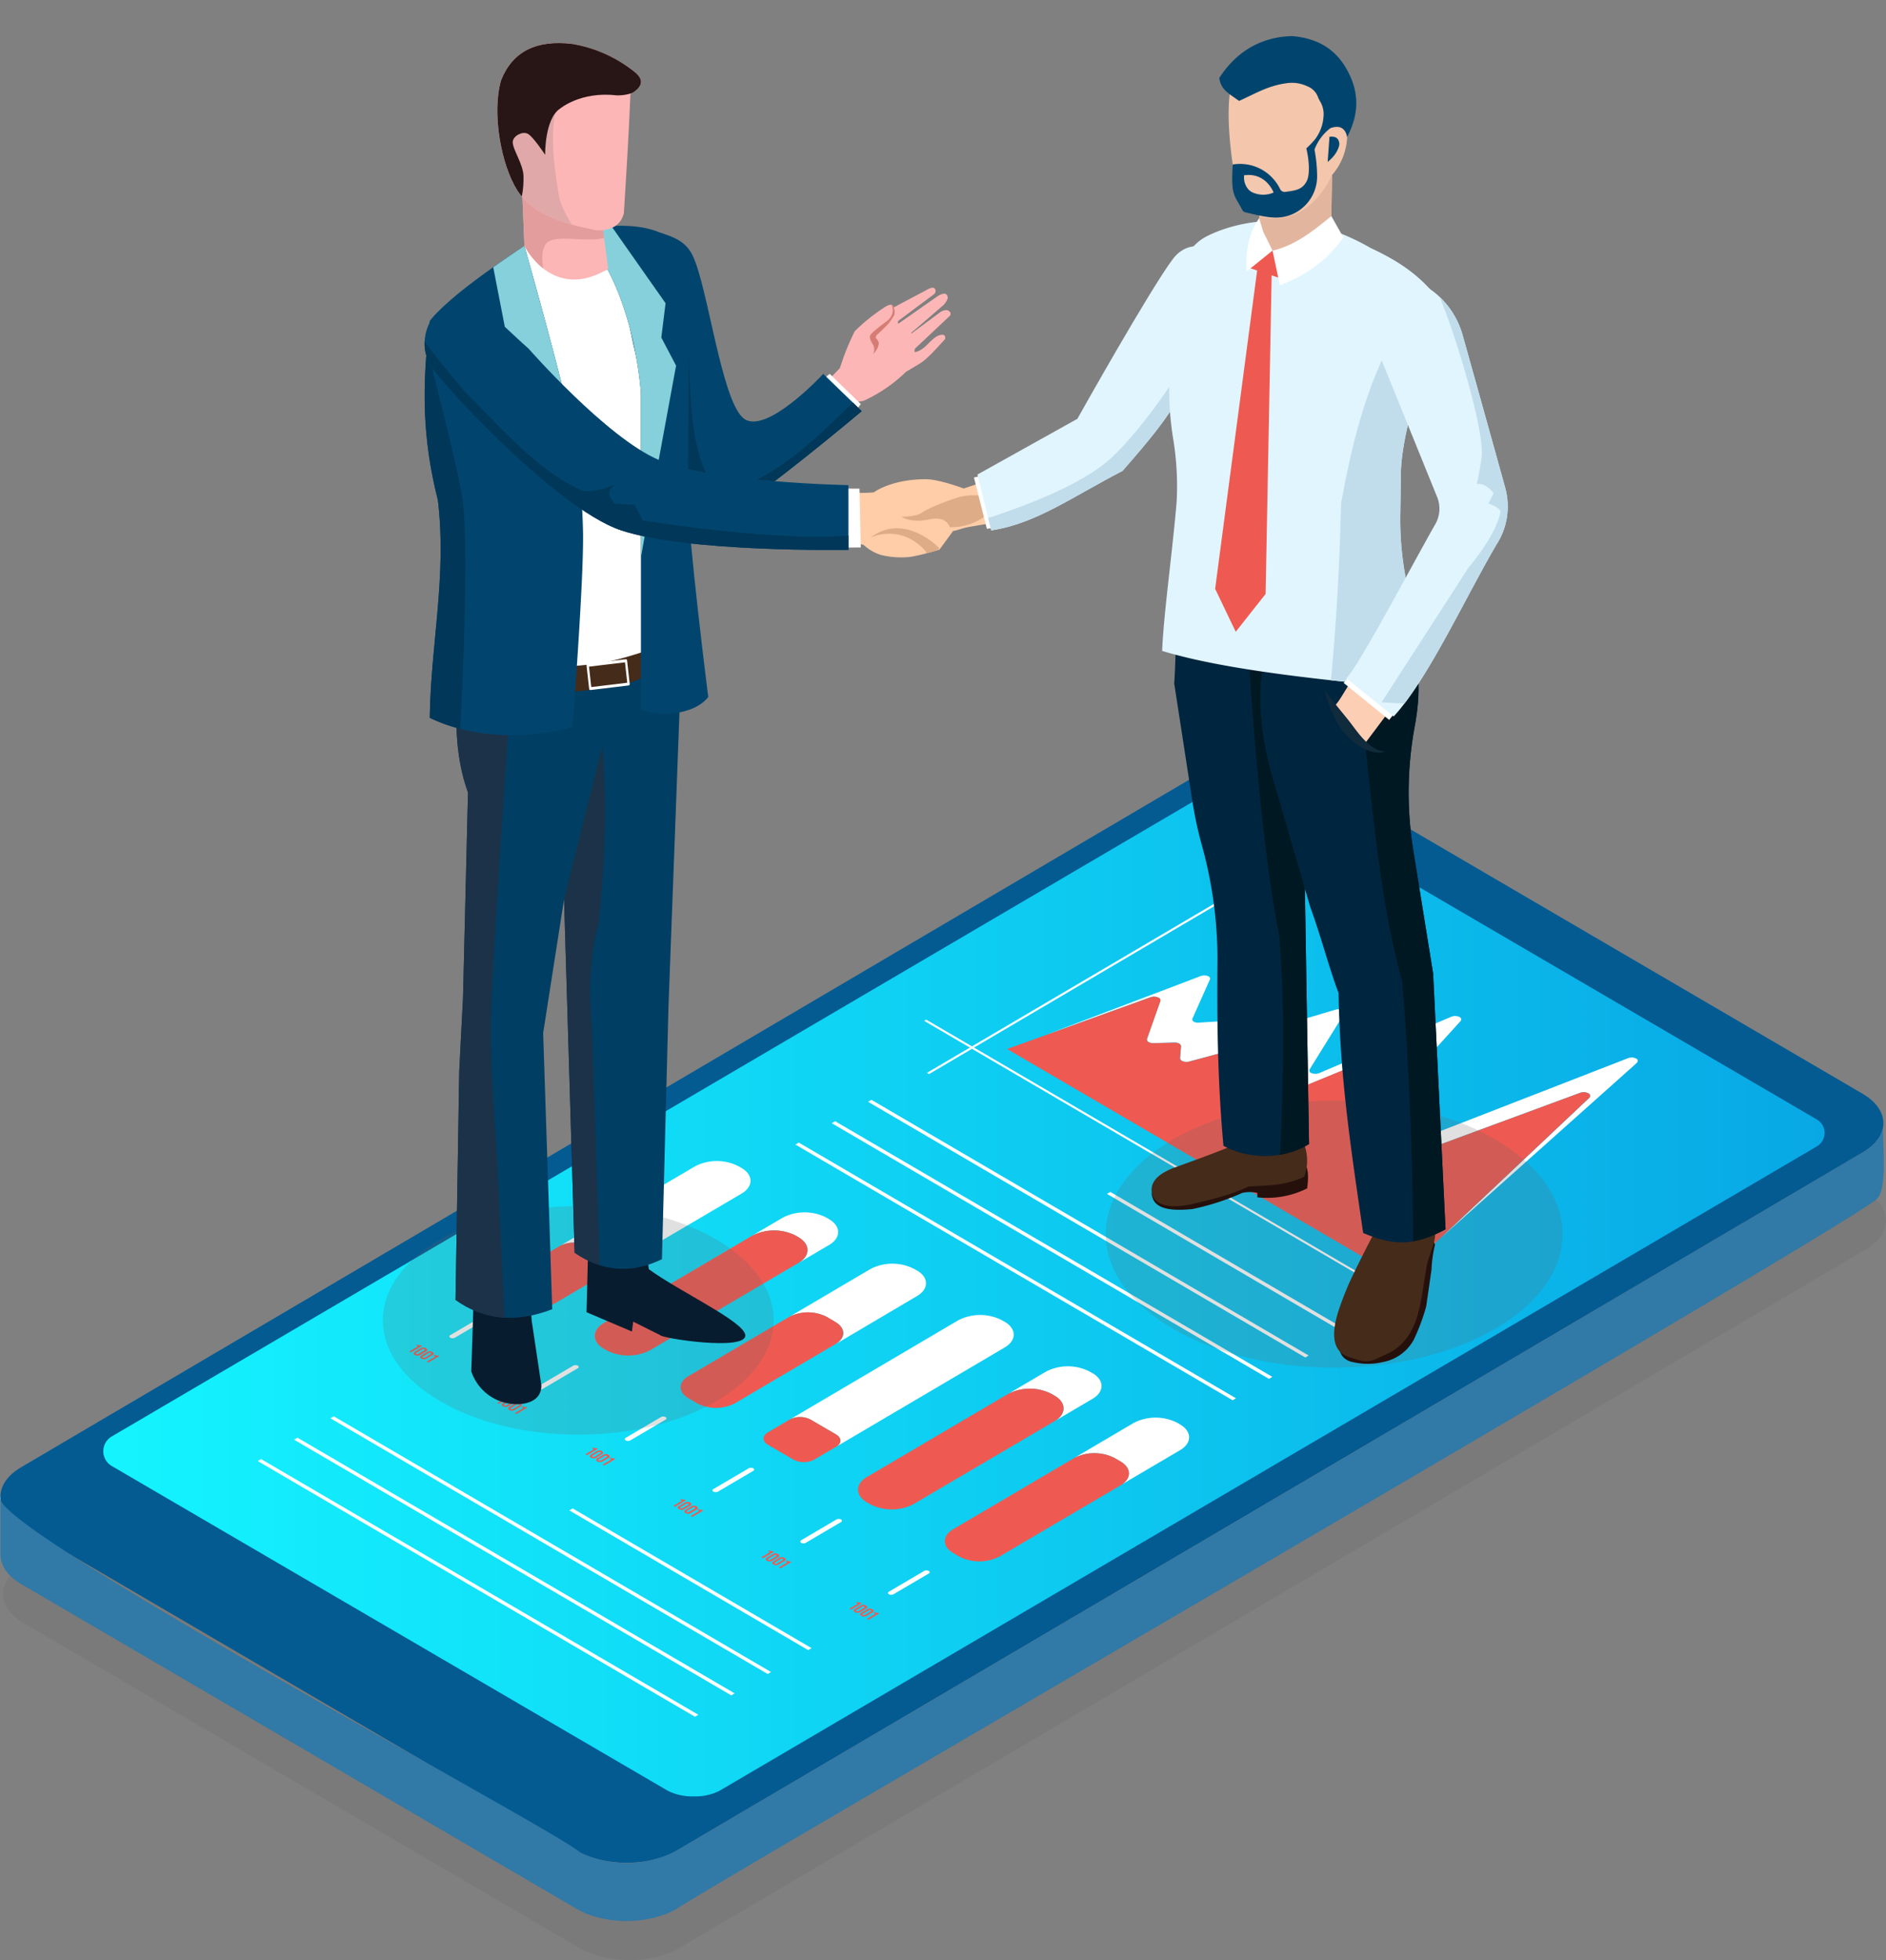 <svg viewBox="0 0 608 631.63" xmlns:xlink="http://www.w3.org/1999/xlink" xmlns="http://www.w3.org/2000/svg"><rect x="0" y="0" width="608" height="631.63" fill="#808080" stroke="none"/><defs><style>.cls-1{fill:none;}.cls-2,.cls-20{fill:#00253f;}.cls-2,.cls-3,.cls-4,.cls-5,.cls-6,.cls-7,.cls-8{clip-rule:evenodd;}.cls-3,.cls-48{fill:#fdb6b6;}.cls-36,.cls-4{fill:#01456e;}.cls-24,.cls-5{fill:#ffcda8;}.cls-28,.cls-6{fill:#e1f5fe;}.cls-33,.cls-7{fill:#f4c6ac;}.cls-42,.cls-8{fill:#013e63;}.cls-9{isolation:isolate;}.cls-10{fill:#666;mix-blend-mode:multiply;opacity:0.2;}.cls-11{fill:#035b92;}.cls-12{fill:url(#New_Gradient_Swatch_5);}.cls-13{fill:#5babde;}.cls-14{fill:#3179a6;}.cls-15{clip-path:url(#clip-path);}.cls-16,.cls-27{fill:#fff;}.cls-17,.cls-32{fill:#ee5a51;}.cls-18{fill:#25100c;}.cls-18,.cls-19,.cls-20,.cls-22,.cls-24,.cls-26,.cls-27,.cls-28,.cls-30,.cls-32,.cls-33,.cls-35,.cls-36,.cls-37,.cls-38,.cls-40,.cls-41,.cls-42,.cls-44,.cls-46,.cls-47,.cls-48,.cls-50,.cls-54,.cls-56,.cls-57{fill-rule:evenodd;}.cls-19{fill:#452b19;}.cls-21{clip-path:url(#clip-path-2);}.cls-22{fill:#001822;}.cls-23{clip-path:url(#clip-path-3);}.cls-25{clip-path:url(#clip-path-4);}.cls-26{fill:#deac87;}.cls-29{clip-path:url(#clip-path-5);}.cls-30{fill:#c1ddeb;}.cls-31{clip-path:url(#clip-path-6);}.cls-34{clip-path:url(#clip-path-7);}.cls-35{fill:#e2b69e;}.cls-37{fill:#f2c8af;}.cls-38{fill:#fcceb4;}.cls-39{clip-path:url(#clip-path-8);}.cls-40{fill:#102b3c;}.cls-41{fill:#081c2f;}.cls-43{clip-path:url(#clip-path-9);}.cls-44{fill:#1c3248;}.cls-45{clip-path:url(#clip-path-10);}.cls-46{fill:#85d0da;}.cls-47{fill:#013758;}.cls-49{clip-path:url(#clip-path-11);}.cls-50{fill:#d57d74;}.cls-51{clip-path:url(#clip-path-12);}.cls-52{clip-path:url(#clip-path-13);}.cls-53{clip-path:url(#clip-path-14);}.cls-54{fill:#e49d9d;}.cls-55{clip-path:url(#clip-path-15);}.cls-56{fill:#e0a8a8;}.cls-57{fill:#281515;}.cls-58{clip-path:url(#clip-path-16);}</style><linearGradient gradientUnits="userSpaceOnUse" y2="404.75" x2="588.22" y1="404.75" x1="33.33" id="New_Gradient_Swatch_5"><stop stop-color="#14f4ff" offset="0"></stop><stop stop-color="#08a8e5" offset="1"></stop></linearGradient><clipPath transform="translate(0 11.63)" id="clip-path"><polygon points="69.94 451.5 401.96 256.13 561.71 349.51 229.69 544.88 69.94 451.5" class="cls-1"></polygon></clipPath><clipPath transform="translate(0 11.63)" id="clip-path-2"><path d="M394.34,357.56c7.71,4.24,18.91,4.81,27.66-.53l-1.37-84s-2.71-22.57-4.84-40.37a117,117,0,0,1,1.25-36c1.87-9.81,2.84-22.12-1.77-29.23l-33,.29c-3.73,15-2.83,27.81-3.73,40.89,0,0,3.9,25.29,5.87,38a123.49,123.49,0,0,0,3.07,14.26h0a136.7,136.7,0,0,1,5,37.26c-.19,20.31.11,39.73,1.93,59.38Z" class="cls-2"></path></clipPath><clipPath transform="translate(0 11.63)" id="clip-path-3"><path d="M439.49,385.7c9.48,4,16.09,4.38,26.52-1.2l-4-82.39-6.41-39.77a117.1,117.1,0,0,1,.47-39.92c1.79-9.64,2.3-21.32-3.31-28l-44.25,2c-4,15.14-2,27.89,1.07,40.21l12.79,43.94c3.28,8.89,6.13,19.83,9.16,27.82.38,27.34,4.22,51.8,7.93,77.37Z" class="cls-2"></path></clipPath><clipPath transform="translate(0 11.63)" id="clip-path-4"><path d="M320.67,142.47l-10,3.32s-7.91-3-12.25-3c-11.13,0-16.7,4.22-16.7,4.22-3.29.44-14.48,0-14.48,0l-1.11,14.66,12.25,2.26a14.74,14.74,0,0,0,5.56,3.25,27,27,0,0,0,8.91.7c3.16-.28,10-2.39,10-2.39l4.45-6.07c.2.21,2.95-.84,4.46-1.13,3-.56,13.38-2.25,13.38-2.25l-4.47-13.54Z" class="cls-5"></path></clipPath><clipPath transform="translate(0 11.63)" id="clip-path-5"><path d="M347.39,123.29l-32.29,18,4.45,18c14.5-2.2,26.07-10.79,42.32-19.17,9-10.29,14-16.38,18.93-24.81,4.82-8.2,9.72-15.38,13.37-24.8,0,0,6.68-15.37-2.34-20.57-5.66-4.13-10.83-1.92-13.62,1.75-7.43,9.79-30.82,51.51-30.82,51.51Z" class="cls-6"></path></clipPath><clipPath transform="translate(0 11.63)" id="clip-path-6"><path d="M383.76,69.05a14.49,14.49,0,0,1,4.6-4.18c4.39-2.43,26.23-12.42,53.48,3.41,10,4.62,19.07,10.67,24.8,21.33,0,0-13.83,29-15,49.94,0,0-.12,7.75-.23,14.78a100.8,100.8,0,0,0,2.12,22.12c2.22,10.67,5.28,25.32,5.28,25.32-8.35,6.86-15.47,6.15-22.88,6.54-29.79-3.05-48.61-6.34-61.28-10.19C375.14,186,378,166,379.32,150a93.85,93.85,0,0,0-1.05-19.81c-3-17.85-.44-33.57,1.91-46.82,0-4.81.28-9.8,3.58-14.28Z" class="cls-6"></path></clipPath><clipPath transform="translate(0 11.63)" id="clip-path-7"><path d="M432.64,20.75a27.33,27.33,0,0,1,1.64,11.76,19.85,19.85,0,0,1-4.86,12.27l-.31,18S412.77,80,405.68,63.89l.45-9.54-7.93-8.1s-4.14-21.46-.85-32.14,16.54-9.28,17.42-9.25,12.71,5.47,12.71,5.47l5.16,10.42Z" class="cls-7"></path></clipPath><clipPath transform="translate(0 11.63)" id="clip-path-8"><path d="M434,206.92l15.29,12.32c11.15-12.13,22.93-38,33.12-55.37a22.48,22.48,0,0,0,2.82-18.36C481.5,132,474.7,107.7,471.51,96.34a26.91,26.91,0,0,0-9.23-13.87c-4.72-3.72-9.22-4.41-14.58.38-7.85,5.88-5.7,13.92-3.35,19,0,0,13.84,34.11,18.95,46.69a10.06,10.06,0,0,1-.79,9.08c-7.51,13.19-24,44.6-28.47,49.31Z" class="cls-6"></path></clipPath><clipPath transform="translate(0 11.63)" id="clip-path-9"><path d="M220.34,183.29,215.5,312.71l-2.1,81.42c-9.55,4.66-19,4.2-28.16-2.08l-2.06-69.11-1.34-44.82-6.74,43.13,2.93,89c-11.73,4.56-22.11,3.46-31.18-3l1.2-73.87L149.26,310l1.61-66.27c-6-16.38-4.09-38.21,1-50.13l68.45-10.35Z" class="cls-8"></path></clipPath><clipPath transform="translate(0 11.63)" id="clip-path-10"><path d="M184.55,222.67c-14.09,4-32.31,3.7-46-3,.29-23.59,5.58-45.78,2.6-70.21-5-19.67-5.2-36.62-2.6-57.69,6.17-7.65,20.32-17.32,30.49-24.19,0,0,11.77,41.38,14.92,56.85a191.47,191.47,0,0,1,4,36c.18,16.25-3.41,62.27-3.41,62.27Z" class="cls-4"></path></clipPath><clipPath transform="translate(0 11.63)" id="clip-path-11"><path d="M265.18,112.77l5.59-5.79a80.52,80.52,0,0,1,4.77-11.86,59.18,59.18,0,0,1,9.11-7.39s3.15-2.41,3.47-.3l10.07-5.34c2.09-1.25,2.89-1.2,3.24-.59a1.29,1.29,0,0,1-.35,1.69L289.7,91.68a.79.79,0,0,0-.1,1l12.76-8.93c2.14-1.26,3.09-.86,3.18.71a5.94,5.94,0,0,1-2,2.74s-9.45,8.19-9.52,8.16-.35.46-.16.47l9.33-6.92c1.21-.7,2.26-.9,3-.08a1,1,0,0,1,0,1.33l-11.11,10.45a1.38,1.38,0,0,0-.19,1.24c3.44-.64,4.83-4.12,7.62-5.33,1.81-.68,2.32-.1,2.2,1.07-2.33,2.55-5.69,6.38-8,7.81-1.46.92-4.62,2.76-4.62,2.76a47.83,47.83,0,0,1-13.7,9.37l-1.93.34-3.61,3-7.78-8.12Z" class="cls-3"></path></clipPath><clipPath transform="translate(0 11.63)" id="clip-path-12"><path d="M223.36,70.83c-2.72-5.66-7.69-6.4-12.92-8.34-7.91,2.58-9.23,12.36-9.05,16.51,1,23.75,10.45,48.9,23.74,67.31,2.18,4.51,7,8.46,10.52,6.73,9.3-4.54,42.16-32.18,42.16-32.18l-12.41-12S246.5,129.28,239.49,123s-11.29-42-16.13-52.12Z" class="cls-4"></path></clipPath><clipPath transform="translate(0 11.63)" id="clip-path-13"><path d="M206.62,216.89V115.21S204.69,80,186.42,62.28c8.09-1.22,19.93-2.31,26.63,1.32s8,13.34,9.19,22.83L222,112.14s-.14,27.4-.22,36c-.11,12.3,6.54,64.83,6.54,64.83-4.43,5.73-15.6,6.58-21.68,3.95Z" class="cls-4"></path></clipPath><clipPath transform="translate(0 11.63)" id="clip-path-14"><path d="M168.18,46.1l.88,21.5s9,18.31,27,7.38l-3.92-29.92-23.94,1Z" class="cls-3"></path></clipPath><clipPath transform="translate(0 11.63)" id="clip-path-15"><path d="M166.76,49.69c-5.14-8.08-8.32-24.93-5.18-35.53,3.71-9.28,11.45-13,22.89-11.63a43.74,43.74,0,0,1,20.13,9.05c3.1,2.49,2.64,4.85-1.37,7.11-.49,12-1.27,25.11-2.12,38.47q-1.55,5.6-8.69,5.44c-9.71-1.88-20.52-4.84-25.66-12.91Z" class="cls-3"></path></clipPath><clipPath transform="translate(0 11.63)" id="clip-path-16"><path d="M273.51,165.56V144.7s-43.94-.78-61.12-8.11c-16.87-7.2-42-35.89-42-35.89-9.57-8.3-19.16-20.74-29.51-11.44-3.87,3.48-5.34,10.56-2.6,15.8-1.08,1.42,39.91,46.87,62,54.22,21.65,7.19,73.16,6.28,73.16,6.28Z" class="cls-4"></path></clipPath></defs><g class="cls-9"><g id="Layer_2"><g id="all"><g id="main_4"><g class="cls-9"><path transform="translate(0 11.63)" d="M601.27,372.16c8.93,5.22,9,13.69.1,18.91L219,616.08c-8.87,5.22-23.31,5.23-32.25,0L7.74,511.46c-8.93-5.22-9-13.69-.1-18.91l382.41-225c8.88-5.22,23.32-5.23,32.25,0Z" class="cls-10"></path><path transform="translate(0 11.63)" d="M600.42,340.8c8.94,5.22,9,13.69.11,18.91l-382.42,225c-8.87,5.22-23.31,5.23-32.25,0L6.9,480.1c-8.94-5.22-9-13.69-.11-18.91l382.42-225c8.87-5.22,23.31-5.23,32.24,0Z" class="cls-11"></path><path transform="translate(0 11.63)" d="M223.65,567.24a17.7,17.7,0,0,1-8.32-1.79L36,460.76a5.52,5.52,0,0,1,0-9.49L389.18,244a17.49,17.49,0,0,1,8.24-1.77,17.69,17.69,0,0,1,8.31,1.79l180,105.11a5,5,0,0,1,0,8.63L231.88,565.47A17.42,17.42,0,0,1,223.65,567.24Z" class="cls-12"></path><path transform="translate(0 11.63)" d="M607.15,350.32c0,.3-.06.66-.08,1.07q0-.33.06-.66C607.14,350.59,607.15,350.45,607.15,350.32Z" class="cls-13"></path><path transform="translate(0 11.63)" d="M607.07,351.39c-.45,3.3-2.92,6-5.6,7.73-1,.68-382.33,225-383.36,225.6a34.94,34.94,0,0,1-31.15.6C183.82,580.65,6.24,486,.16,471.79l0,17.55c0,3.44,2.24,6.89,6.73,9.52l179,104.62a26.66,26.66,0,0,0,5.46,2.36,36.84,36.84,0,0,0,23.18-.63,24.94,24.94,0,0,0,3.61-1.73c5.87-4.64,382.61-222.87,387-228.88C608.47,371.57,606.86,356.88,607.07,351.39Z" class="cls-14"></path><path transform="translate(0 11.63)" d="M.16,471.79v-1.21A1.17,1.17,0,0,0,.16,471.79Z" class="cls-13"></path><g class="cls-9"><g class="cls-15"><path transform="translate(0 11.63)" d="M313.33,326.34l-.67-.4-13.83,8.14.67.4,13.83-8.14Zm81.32-47.85-.67-.4-80.65,47.46.67.39,80.65-47.45Z" class="cls-16"></path><polygon points="458.35 421.96 314 337.57 313.33 337.18 298.61 328.58 297.94 328.97 312.66 337.57 313.33 337.97 457.69 422.35 458.35 421.96 458.35 421.96" class="cls-16"></polygon><path transform="translate(0 11.63)" d="M527.37,329.44a3.33,3.33,0,0,0-2.74,0L464,353a3.38,3.38,0,0,1-2.74,0,.84.84,0,0,1-.49-.92l1.61-7.67a.85.85,0,0,0-.49-.93,2.81,2.81,0,0,0-1.54-.29l-10.18.64a2.74,2.74,0,0,1-1.53-.28.87.87,0,0,1-.2-1.47l22.27-24.53a.85.85,0,0,0-.19-1.46,3.4,3.4,0,0,0-2.86,0l-42.2,18a3.42,3.42,0,0,1-2.85,0,.83.83,0,0,1-.35-1.25l11-17.71a.83.83,0,0,0-.36-1.25,3.23,3.23,0,0,0-2.44-.13l-32.87,9.77a3.3,3.3,0,0,1-2.44-.13.85.85,0,0,1-.49-.9l.68-3.82a.86.86,0,0,0-.5-.9,2.73,2.73,0,0,0-1.54-.29l-6.89.43a2.67,2.67,0,0,1-1.53-.29.82.82,0,0,1-.43-1.11L390,304.09a.82.82,0,0,0-.43-1.11,3.38,3.38,0,0,0-2.71,0L338,321.54l.07,0,32.75-11.8a3.38,3.38,0,0,1,2.68.13.91.91,0,0,1,.53,1.11l-4.23,12.07a.91.91,0,0,0,.53,1.11,2.9,2.9,0,0,0,1.55.34l6.74-.19a2.86,2.86,0,0,1,1.54.34,1,1,0,0,1,.59.9l-.3,3.75a1,1,0,0,0,.58.9,3.39,3.39,0,0,0,2.42.21L414.9,322a3.24,3.24,0,0,1,2.41.22.89.89,0,0,1,.48,1.24l-9,17.06a.9.9,0,0,0,.47,1.25,3.39,3.39,0,0,0,2.81.08l39.79-16.31a3.32,3.32,0,0,1,2.8.09A.87.87,0,0,1,455,327l-19.5,23.4a.9.9,0,0,0,.35,1.45,2.91,2.91,0,0,0,1.54.33l10-.28a2.86,2.86,0,0,1,1.54.34,1,1,0,0,1,.58.93l-.83,7.5a1,1,0,0,0,.57.92,3.38,3.38,0,0,0,2.71.13l57.38-21.18a3.31,3.31,0,0,1,2.69.12.91.91,0,0,1,.22,1.59l-47.93,45.16,63.18-56.38c.7-.64.55-1.25-.06-1.61Z" class="cls-16"></path><path transform="translate(0 11.63)" d="M512,340.68a3.31,3.31,0,0,0-2.69-.12l-57.38,21.18a3.38,3.38,0,0,1-2.71-.13,1,1,0,0,1-.57-.92l.83-7.5a1,1,0,0,0-.58-.93,2.86,2.86,0,0,0-1.54-.34l-10,.28a2.91,2.91,0,0,1-1.54-.33.9.9,0,0,1-.35-1.45L455,327a.87.87,0,0,0-.33-1.44,3.32,3.32,0,0,0-2.8-.09L412,341.8a3.39,3.39,0,0,1-2.81-.08.9.9,0,0,1-.47-1.25l9-17.06a.89.89,0,0,0-.48-1.24,3.24,3.24,0,0,0-2.41-.22l-31.41,8.5a3.39,3.39,0,0,1-2.42-.21,1,1,0,0,1-.58-.9l.3-3.75a1,1,0,0,0-.59-.9,2.86,2.86,0,0,0-1.54-.34l-6.74.19a2.9,2.9,0,0,1-1.55-.34.91.91,0,0,1-.53-1.11L374.07,311a.91.91,0,0,0-.53-1.11,3.38,3.38,0,0,0-2.68-.13l-32.75,11.8-13.45,4.85,126.16,73.66,13.43-12.66,47.93-45.16a.91.91,0,0,0-.22-1.59Z" class="cls-17"></path><path transform="translate(0 11.63)" d="M239,364.71l-.87-.5a15.35,15.35,0,0,0-14.08,0l-57.74,34,14.11-8.31a10.08,10.08,0,0,1,9.21,0l5.76,3.37c2.54,1.48,2.55,3.91,0,5.39L239.06,373c3.86-2.27,3.84-6,0-8.26Z" class="cls-16"></path><path transform="translate(0 11.63)" d="M267.31,381.25l-.87-.51a15.43,15.43,0,0,0-14.09,0l-57.74,34c-3.86,2.27-3.83,6,0,8.26l.87.5a15.41,15.41,0,0,0,14.08,0,15.41,15.41,0,0,1-14.08,0l-.87-.5c-3.88-2.28-3.91-6,0-8.26l47.88-28.17a15.41,15.41,0,0,1,14.08,0l.87.51c3.88,2.27,3.9,6,0,8.26l9.87-5.81c3.86-2.27,3.84-6,0-8.26Z" class="cls-16"></path><path transform="translate(0 11.63)" d="M295.59,397.79l-.87-.51a15.41,15.41,0,0,0-14.08,0l-57.74,34,31.51-18.54a13.27,13.27,0,0,1,12.11,0l2.85,1.67c3.34,1.95,3.35,5.15,0,7.1L295.64,406c3.86-2.27,3.84-6-.05-8.25Z" class="cls-16"></path><path transform="translate(0 11.63)" d="M323.88,414.32l-.87-.51a15.41,15.41,0,0,0-14.08,0l-57.74,34,3.38-2a7.33,7.33,0,0,1,6.73,0l8.25,4.81c1.85,1.09,1.87,2.87,0,3.95l54.35-32c3.86-2.27,3.84-6,0-8.26Z" class="cls-16"></path><path transform="translate(0 11.63)" d="M352.16,430.86l-.87-.51a15.41,15.41,0,0,0-14.08,0l-57.74,34L325,437.54a15.3,15.3,0,0,1,14,0l.95.56c3.87,2.25,3.89,5.95.05,8.21l12.22-7.19c3.86-2.28,3.84-6,0-8.26Z" class="cls-16"></path><path transform="translate(0 11.63)" d="M380.45,447.39l-.87-.51a15.41,15.41,0,0,0-14.08,0l-57.74,34,38.5-22.66a14.31,14.31,0,0,1,13.08,0l1.87,1.09c3.61,2.11,3.63,5.56,0,7.67l19.24-11.32c3.86-2.27,3.84-6,0-8.26Z" class="cls-16"></path><path transform="translate(0 11.63)" d="M195.41,393.25l-5.76-3.37a10.08,10.08,0,0,0-9.21,0l-14.11,8.31-2.44,1.43c-2.52,1.49-2.5,3.91,0,5.4l5.76,3.37a10.09,10.09,0,0,0,9.2,0l16.55-9.74c2.52-1.48,2.51-3.91,0-5.39Z" class="cls-17"></path><path transform="translate(0 11.63)" d="M257.44,387.06l-.87-.51a15.41,15.41,0,0,0-14.08,0l-47.88,28.17c-3.86,2.27-3.83,6,0,8.26l.87.5a15.41,15.41,0,0,0,14.08,0l47.87-28.16c3.86-2.28,3.84-6,0-8.26Z" class="cls-17"></path><path transform="translate(0 11.63)" d="M269.37,414.38l-2.85-1.67a13.27,13.27,0,0,0-12.11,0L222.9,431.25l-1,.58c-3.32,1.95-3.3,5.15,0,7.1l2.85,1.67a13.27,13.27,0,0,0,12.11,0l32.48-19.12c3.32-2,3.31-5.15,0-7.1Z" class="cls-17"></path><path transform="translate(0 11.63)" d="M269.55,450.61l-8.25-4.81a7.33,7.33,0,0,0-6.73,0l-3.38,2-3.67,2.15c-1.84,1.09-1.83,2.86,0,3.95l8.25,4.82a7.33,7.33,0,0,0,6.73,0l7.05-4.15c1.85-1.08,1.83-2.86,0-3.95Z" class="cls-17"></path><path transform="translate(0 11.63)" d="M339.94,438.1l-.95-.56a15.3,15.3,0,0,0-14,0l-45.52,26.78,0,0c-3.84,2.25-3.82,5.95.05,8.21l.95.55a15.3,15.3,0,0,0,14,0L340,446.31c3.84-2.26,3.82-6-.05-8.21Z" class="cls-17"></path><path transform="translate(0 11.63)" d="M361.21,459.3l-1.87-1.09a14.31,14.31,0,0,0-13.08,0l-38.5,22.66-.5.29c-3.58,2.11-3.56,5.56.05,7.67l1.86,1.1a14.33,14.33,0,0,0,13.09,0l39-22.94c3.59-2.11,3.57-5.56,0-7.67Z" class="cls-17"></path><path transform="translate(0 11.63)" d="M158,411.9a1.58,1.58,0,0,0-1.45,0l-11.36,6.69a.44.44,0,0,0,0,.84,1.58,1.58,0,0,0,1.45,0L158,412.75a.45.45,0,0,0,0-.85Z" class="cls-16"></path><path transform="translate(0 11.63)" d="M186.25,428.44a1.55,1.55,0,0,0-1.45,0l-11.36,6.68a.45.45,0,0,0,0,.85,1.58,1.58,0,0,0,1.45,0l11.36-6.69a.44.44,0,0,0,0-.84Z" class="cls-16"></path><path transform="translate(0 11.63)" d="M214.53,445a1.53,1.53,0,0,0-1.44,0l-11.37,6.69c-.4.23-.4.61,0,.85a1.59,1.59,0,0,0,1.44,0l11.37-6.69a.45.45,0,0,0,0-.85Z" class="cls-16"></path><path transform="translate(0 11.63)" d="M242.82,461.51a1.58,1.58,0,0,0-1.45,0L230,468.19a.45.45,0,0,0,0,.85,1.55,1.55,0,0,0,1.45,0l11.37-6.69c.4-.23.39-.61,0-.84Z" class="cls-16"></path><path transform="translate(0 11.63)" d="M271.11,478a1.61,1.61,0,0,0-1.45,0l-11.37,6.69c-.4.23-.39.61,0,.85a1.61,1.61,0,0,0,1.45,0l11.36-6.69a.45.45,0,0,0,0-.85Z" class="cls-16"></path><path transform="translate(0 11.63)" d="M299.39,494.58a1.55,1.55,0,0,0-1.45,0l-11.36,6.68a.45.45,0,0,0,0,.85,1.55,1.55,0,0,0,1.45,0l11.37-6.68a.45.45,0,0,0,0-.85Z" class="cls-16"></path><path transform="translate(0 11.63)" d="M136,422.08l-.35-.21a1.87,1.87,0,0,1-1.12-.2l-.37.22.58.34L132,423.85l.51.3,3.52-2.07Z" class="cls-17"></path><path transform="translate(0 11.63)" d="M134.22,424.65c-.18-.11-.18-.26,0-.39l1.92-1.13a.65.65,0,0,1,.66,0c.18.11.18.25,0,.38l-1.92,1.13a.65.65,0,0,1-.66,0Zm3.12-1.84a1.69,1.69,0,0,0-1.66,0L133.76,424c-.51.3-.53.69,0,1a1.67,1.67,0,0,0,1.66,0l1.92-1.13c.51-.3.53-.69,0-1Z" class="cls-17"></path><path transform="translate(0 11.63)" d="M136.3,425.86c-.18-.11-.18-.25,0-.38l1.92-1.13a.64.64,0,0,1,.65,0c.18.11.18.26,0,.39L137,425.84a.65.65,0,0,1-.66,0Zm3.12-1.83a1.67,1.67,0,0,0-1.66,0l-1.92,1.13c-.51.3-.53.69,0,1a1.67,1.67,0,0,0,1.66,0l1.92-1.13c.51-.3.53-.69,0-1Z" class="cls-17"></path><path transform="translate(0 11.63)" d="M141.59,425.36l-.35-.21a1.88,1.88,0,0,1-1.12-.2l-.37.22.58.34-2.77,1.62.51.3,3.52-2.07Z" class="cls-17"></path><path transform="translate(0 11.63)" d="M164.35,438.66l-.35-.21a1.78,1.78,0,0,1-1.12-.19l-.37.21.58.34-2.77,1.63.51.29,3.52-2.07Z" class="cls-17"></path><path transform="translate(0 11.63)" d="M162.59,441.23c-.18-.11-.18-.25,0-.38l1.92-1.13a.64.64,0,0,1,.65,0c.18.11.18.26,0,.39l-1.92,1.13a.65.65,0,0,1-.66,0Zm3.12-1.83a1.67,1.67,0,0,0-1.66,0l-1.92,1.13c-.51.3-.53.69,0,1a1.69,1.69,0,0,0,1.66,0l1.92-1.13c.51-.3.53-.69,0-1Z" class="cls-17"></path><path transform="translate(0 11.63)" d="M164.67,442.45c-.18-.11-.18-.26.05-.39l1.92-1.13a.63.63,0,0,1,.65,0c.19.11.18.25,0,.38l-1.92,1.13a.65.65,0,0,1-.66,0Zm3.12-1.84a1.69,1.69,0,0,0-1.66,0l-1.92,1.13c-.51.3-.53.69,0,1a1.67,1.67,0,0,0,1.66,0l1.92-1.13c.51-.3.53-.69,0-1Z" class="cls-17"></path><path transform="translate(0 11.63)" d="M170,441.94l-.35-.2a1.88,1.88,0,0,1-1.12-.2l-.37.21.58.34-2.77,1.63.51.29,3.52-2.07Z" class="cls-17"></path><path transform="translate(0 11.63)" d="M192.72,455.25l-.35-.21a1.87,1.87,0,0,1-1.12-.2l-.37.22.58.33L188.69,457l.51.3,3.52-2.07Z" class="cls-17"></path><path transform="translate(0 11.63)" d="M191,457.81c-.18-.1-.18-.25,0-.38l1.92-1.13a.63.63,0,0,1,.65,0c.19.11.18.25,0,.38l-1.92,1.13a.63.63,0,0,1-.66,0Zm3.12-1.83a1.67,1.67,0,0,0-1.66,0l-1.92,1.13c-.51.3-.53.7,0,1a1.67,1.67,0,0,0,1.66,0L194,457c.51-.3.53-.69,0-1Z" class="cls-17"></path><path transform="translate(0 11.63)" d="M193.05,459c-.19-.11-.19-.25,0-.38l1.92-1.13a.64.64,0,0,1,.65,0c.19.11.18.26,0,.39L193.7,459a.63.63,0,0,1-.65,0Zm3.11-1.83a1.67,1.67,0,0,0-1.66,0l-1.92,1.13c-.51.3-.53.69,0,1a1.71,1.71,0,0,0,1.67,0l1.92-1.13c.51-.3.52-.69,0-1Z" class="cls-17"></path><path transform="translate(0 11.63)" d="M198.34,458.53l-.36-.21a1.84,1.84,0,0,1-1.11-.2l-.37.22.57.34-2.77,1.62.51.3,3.53-2.07Z" class="cls-17"></path><path transform="translate(0 11.63)" d="M221.09,471.83l-.35-.21a1.8,1.8,0,0,1-1.12-.2l-.37.22.58.34-2.77,1.63.51.29,3.52-2.07Z" class="cls-17"></path><path transform="translate(0 11.63)" d="M219.34,474.4c-.19-.11-.19-.25,0-.38l1.92-1.13a.64.64,0,0,1,.65,0c.19.11.18.25,0,.38L220,474.37a.64.64,0,0,1-.65,0Zm3.11-1.83a1.67,1.67,0,0,0-1.66,0l-1.92,1.13c-.51.3-.53.69,0,1a1.71,1.71,0,0,0,1.67,0l1.92-1.13c.51-.3.52-.69,0-1Z" class="cls-17"></path><path transform="translate(0 11.63)" d="M221.42,475.62c-.19-.11-.19-.26,0-.39l1.92-1.13a.63.63,0,0,1,.65,0c.19.11.18.25,0,.38l-1.92,1.13a.64.64,0,0,1-.65,0Zm3.11-1.84a1.67,1.67,0,0,0-1.66,0L221,474.94c-.51.3-.53.69,0,1a1.69,1.69,0,0,0,1.67,0l1.92-1.13c.51-.3.52-.69,0-1Z" class="cls-17"></path><path transform="translate(0 11.63)" d="M226.71,475.11l-.36-.21a1.75,1.75,0,0,1-1.11-.19l-.37.21.57.34-2.76,1.63.5.29,3.53-2.07Z" class="cls-17"></path><path transform="translate(0 11.63)" d="M249.46,488.42l-.35-.21A1.88,1.88,0,0,1,248,488l-.37.22.58.33-2.77,1.63.51.3,3.52-2.07Z" class="cls-17"></path><path transform="translate(0 11.63)" d="M247.71,491c-.19-.11-.19-.26,0-.39l1.92-1.13a.63.63,0,0,1,.65,0c.19.11.18.25,0,.38L248.36,491a.66.66,0,0,1-.65,0Zm3.11-1.84a1.67,1.67,0,0,0-1.66,0l-1.92,1.13c-.51.3-.53.69,0,1a1.69,1.69,0,0,0,1.67,0l1.92-1.13c.51-.3.52-.7,0-1Z" class="cls-17"></path><path transform="translate(0 11.63)" d="M249.79,492.2c-.19-.11-.19-.25,0-.38l1.92-1.13a.64.64,0,0,1,.65,0c.19.11.18.26,0,.39l-1.92,1.13a.63.63,0,0,1-.65,0Zm3.11-1.83a1.67,1.67,0,0,0-1.66,0l-1.92,1.13c-.51.3-.53.69,0,1a1.71,1.71,0,0,0,1.67,0l1.92-1.13c.51-.3.52-.69,0-1Z" class="cls-17"></path><path transform="translate(0 11.63)" d="M255.08,491.7l-.36-.21a1.84,1.84,0,0,1-1.11-.2l-.37.22.57.34-2.76,1.62.5.3,3.53-2.07Z" class="cls-17"></path><path transform="translate(0 11.63)" d="M277.83,505l-.35-.21a1.7,1.7,0,0,1-1.11-.2l-.38.22.58.34-2.77,1.62.51.3,3.52-2.07Z" class="cls-17"></path><path transform="translate(0 11.63)" d="M276.08,507.57c-.19-.11-.19-.25,0-.38l1.92-1.13a.64.64,0,0,1,.65,0c.19.11.18.25,0,.38l-1.92,1.13a.64.64,0,0,1-.65,0Zm3.11-1.84a1.69,1.69,0,0,0-1.66,0l-1.92,1.13c-.51.3-.53.69,0,1a1.71,1.71,0,0,0,1.67,0l1.92-1.13c.51-.3.52-.69,0-1Z" class="cls-17"></path><path transform="translate(0 11.63)" d="M278.16,508.79c-.19-.11-.19-.26,0-.39l1.92-1.13a.63.63,0,0,1,.65,0c.19.11.18.25,0,.38l-1.92,1.13a.66.66,0,0,1-.65,0Zm3.11-1.84a1.69,1.69,0,0,0-1.66,0l-1.92,1.13c-.51.3-.53.7,0,1a1.69,1.69,0,0,0,1.67,0l1.92-1.13c.51-.3.52-.7,0-1Z" class="cls-17"></path><path transform="translate(0 11.63)" d="M283.45,508.28l-.36-.21a1.75,1.75,0,0,1-1.11-.19l-.37.21.57.34-2.76,1.63.5.29,3.53-2.07Z" class="cls-17"></path><polygon points="434.95 429.11 357.93 384.08 356.85 384.72 433.87 429.75 434.95 429.11 434.95 429.11" class="cls-16"></polygon><polygon points="421.88 436.8 280.93 354.41 279.84 355.04 420.79 437.44 421.88 436.8 421.88 436.8" class="cls-16"></polygon><polygon points="410.17 443.69 269.22 361.3 268.13 361.94 409.08 444.33 410.17 443.69 410.17 443.69" class="cls-16"></polygon><polygon points="398.45 450.58 257.5 368.19 256.42 368.83 397.37 451.22 398.45 450.58 398.45 450.58" class="cls-16"></polygon><polygon points="261.63 531.1 184.61 486.07 183.53 486.71 260.54 531.73 261.63 531.1 261.63 531.1" class="cls-16"></polygon><polygon points="248.55 538.79 107.6 456.39 106.52 457.03 247.47 539.43 248.55 538.79 248.55 538.79" class="cls-16"></polygon><polygon points="236.84 545.68 95.89 463.28 94.8 463.92 235.75 546.32 236.84 545.68 236.84 545.68" class="cls-16"></polygon><polygon points="225.13 552.57 84.18 470.18 83.09 470.81 224.04 553.21 225.13 552.57 225.13 552.57" class="cls-16"></polygon></g></g></g><ellipse ry="36.83" rx="63" cy="425.47" cx="186.42" class="cls-10"></ellipse><ellipse ry="43.05" rx="73.64" cy="397.67" cx="430.1" class="cls-10"></ellipse><path transform="translate(0 11.63)" d="M420.47,362.64c1.57,2.83,1.28,5.75.93,8.67a28.79,28.79,0,0,1-16.06,2.89v-1.44a11.81,11.81,0,0,0-4.85,0,76.87,76.87,0,0,1-16,5.2c-10.85,1.16-13-1.87-13.23-5.2,11.09-9.91,31.7-7.52,49.2-10.12Z" class="cls-18"></path><path transform="translate(0 11.63)" d="M418.19,353.11a15.08,15.08,0,0,1,2.28,14.45c-6.17,2.95-11.65,2.74-18,3.17-5.73,2.74-12.23,4.25-18.84,5.79-5.94,1.14-10.22.57-12-2.6q-2.07-5.88,6.85-9.25c8.24-3,16.37-5.85,25.12-9.83l14.56-1.73Z" class="cls-19"></path><path transform="translate(0 11.63)" d="M460.34,385.09l2.28,4.33a41,41,0,0,0-1.14,8.1l-1.71,11.85a65.88,65.88,0,0,1-4,10.69,14.2,14.2,0,0,1-10,7.22,21.16,21.16,0,0,1-9.7,0s-5.13-.65-4.28-6.64,28.54-35.55,28.54-35.55Z" class="cls-18"></path><path transform="translate(0 11.63)" d="M443.78,384.22q-4.08,7.63-7.84,15.46c-1.13,2.34-2.13,4.75-3.05,7.18-2,5.27-6.14,16.46,2.28,18.92,1.88.55,3.8,1.36,5.76,1.22s3.81-1.27,5.65-2.07c11.76-5.09,11.29-18.47,13.48-29.15.62-3,2.25-5.86,2.56-9,.18-1.77.53-4.65-1.14-5.2a39.45,39.45,0,0,0-18-1.16c-1.23.18-.2,2.61.28,3.76Z" class="cls-19"></path><path transform="translate(0 11.63)" d="M394.34,357.56c7.71,4.24,18.91,4.81,27.66-.53l-1.37-84s-2.71-22.57-4.84-40.37a117,117,0,0,1,1.25-36c1.87-9.81,2.84-22.12-1.77-29.23l-33,.29c-3.73,15-2.83,27.81-3.73,40.89,0,0,3.9,25.29,5.87,38a123.49,123.49,0,0,0,3.07,14.26h0a136.7,136.7,0,0,1,5,37.26c-.19,20.31.11,39.73,1.93,59.38Z" class="cls-20"></path><g class="cls-21"><path transform="translate(0 11.63)" d="M403.17,161.77l-.46,40.9c1.61,26,5.08,64.32,9.66,87.11,3.14,35.45-.28,80-1.74,108.26l20.51-28.41,2.71-97.79-.76-73.28,2.46-37.35-32.38.56Z" class="cls-22"></path></g><path transform="translate(0 11.63)" d="M439.49,385.7c9.48,4,16.09,4.38,26.52-1.2l-4-82.39-6.41-39.77a117.1,117.1,0,0,1,.47-39.92c1.79-9.64,2.3-21.32-3.31-28l-44.25,2c-4,15.14-2,27.89,1.07,40.21l12.79,43.94c3.28,8.89,6.13,19.83,9.16,27.82.38,27.34,4.22,51.8,7.93,77.37Z" class="cls-20"></path><g class="cls-23"><path transform="translate(0 11.63)" d="M439.61,189.92l.78,40.9c2.81,26,5.35,51.18,11.65,73.84,2.94,35.12,4.1,79.3,3.26,107.56l25-15.29.08-97.83-3.32-73.23,1.74-37.41-39.2,1.46Z" class="cls-22"></path></g><path transform="translate(0 11.63)" d="M320.67,142.47l-10,3.32s-7.91-3-12.25-3c-11.13,0-16.7,4.22-16.7,4.22-3.29.44-14.48,0-14.48,0l-1.11,14.66,12.25,2.26a14.74,14.74,0,0,0,5.56,3.25,27,27,0,0,0,8.91.7c3.16-.28,10-2.39,10-2.39l4.45-6.07c.2.21,2.95-.84,4.46-1.13,3-.56,13.38-2.25,13.38-2.25l-4.47-13.54Z" class="cls-24"></path><g class="cls-25"><path transform="translate(0 11.63)" d="M280.57,161.64s9.51-4.86,17.82,4.31l1.12,2.53,3.34-3.45s-11.2-11.85-22.28-3.39Z" class="cls-26"></path></g><path transform="translate(0 11.63)" d="M290.6,154.88s4.75.08,6.68-1.35,8.92-4.17,12.25-5.05a18.85,18.85,0,0,1,6.68-.37l1.11,6.77a18.52,18.52,0,0,1-11.13,3.38s-.88-3.81-6.68-2.51-8.91-.87-8.91-.87Z" class="cls-26"></path><polygon points="317.1 153.11 313.98 153.88 318.14 170.41 321.8 169.85 317.1 153.11 317.1 153.11" class="cls-27"></polygon><path transform="translate(0 11.63)" d="M347.39,123.29l-32.29,18,4.45,18c14.5-2.2,26.07-10.79,42.32-19.17,9-10.29,14-16.38,18.93-24.81,4.82-8.2,9.72-15.38,13.37-24.8,0,0,6.68-15.37-2.34-20.57-5.66-4.13-10.83-1.92-13.62,1.75-7.43,9.79-30.82,51.51-30.82,51.51Z" class="cls-28"></path><g class="cls-29"><path transform="translate(0 11.63)" d="M334,176.29l-33.41-15.78s42.59-10.33,57.91-24.81c16.71-15.79,40.09-55.25,42.32-69.91l-8.26,63.68L334,176.29Z" class="cls-30"></path></g><path transform="translate(0 11.63)" d="M383.76,69.05a14.49,14.49,0,0,1,4.6-4.18c4.39-2.43,26.23-12.42,53.48,3.41,10,4.62,19.07,10.67,24.8,21.33,0,0-13.83,29-15,49.94,0,0-.12,7.75-.23,14.78a100.8,100.8,0,0,0,2.12,22.12c2.22,10.67,5.28,25.32,5.28,25.32-8.35,6.86-15.47,6.15-22.88,6.54-29.79-3.05-48.61-6.34-61.28-10.19C375.14,186,378,166,379.32,150a93.85,93.85,0,0,0-1.05-19.81c-3-17.85-.44-33.57,1.91-46.82,0-4.81.28-9.8,3.58-14.28Z" class="cls-28"></path><g class="cls-31"><path transform="translate(0 11.63)" d="M427.28,223.74s4.07-29.45,5.05-73.21c3.24-17.72,7.37-35.07,15.41-50.78,0,0,7.9-16.81,22.67-14.53s21,63.38,21,63.38l-10.7,58.67-53.43,16.47Z" class="cls-30"></path></g><polygon points="405.33 86.7 409.98 87.3 408 191.4 398.37 203.59 391.73 189.74 405.33 86.7 405.33 86.7" class="cls-32"></polygon><path transform="translate(0 11.63)" d="M432.64,20.75a27.33,27.33,0,0,1,1.64,11.76,19.85,19.85,0,0,1-4.86,12.27l-.31,18S412.77,80,405.68,63.89l.45-9.54-7.93-8.1s-4.14-21.46-.85-32.14,16.54-9.28,17.42-9.25,12.71,5.47,12.71,5.47l5.16,10.42Z" class="cls-33"></path><g class="cls-34"><path transform="translate(0 11.63)" d="M399.14,59.92l7.3-1.77s13.94,5,23-13.37l13.22,2-1,18.9S415.42,77,416,77.52,399.37,70,399.37,70l-.23-10Z" class="cls-35"></path></g><path transform="translate(0 11.63)" d="M434.91,12.15C431.68,5.54,426.32.81,416.5,0c-9.36.23-17.66,4.5-23.45,13.53.61,3.83,3,4.89,6.35,7.33a.12.12,0,0,0,.13,0c5.31-2.41,9.39-4.93,15.35-5.69a11.56,11.56,0,0,1,6.55,1,5.9,5.9,0,0,1,3.5,3.62c.17.38.36.75.56,1.12a8,8,0,0,1,1.17,5.12,13.47,13.47,0,0,1-2.82,7.35,34.22,34.22,0,0,1-2.72,2.82c1,4,1.14,8.62.16,10.48-1.48,3-4,3.08-6.88,3.52a1.61,1.61,0,0,1-1.74-.94,14.36,14.36,0,0,0-15.25-7.88c-.67,10.31.6,9.8,3.12,14.74a1.39,1.39,0,0,0,.86.64c5.53,1.33,9.17,2.26,12.94,1.4h0A13.32,13.32,0,0,0,424.61,45.3a48,48,0,0,0-.85-8.73,15.5,15.5,0,0,1,5.11-6.89c3.09-1.1,4.82,0,5.41,2.83,3.32-6.3,4.25-13,.63-20.36Z" class="cls-36"></path><path transform="translate(0 11.63)" d="M410.57,50.41s-2.35-6.53-9.49-5.56a5.91,5.91,0,0,0,1,4.08,4.23,4.23,0,0,0,2.23,1.65,8.19,8.19,0,0,0,6.26-.17Z" class="cls-37"></path><path transform="translate(0 11.63)" d="M428.59,32.44c2.24-.28,3.07.71,3.19,2.34,0,0-.12,2.85-3.78,5.78Z" class="cls-36"></path><polygon points="408.61 80.08 413.04 81.97 413.65 89.97 402.9 86.38 408.61 80.08 408.61 80.08" class="cls-32"></polygon><path transform="translate(0 11.63)" d="M410.24,69.11l-8.33,6.73s-1.26-9.54,4-17.14l1.37,4.47,2.95,5.94Z" class="cls-27"></path><path transform="translate(0 11.63)" d="M410.24,69.11l2.35,11.21c7.63-2.95,14.74-7.33,20.49-15.43L429.19,58c-6.23,5.17-12,9.53-18.95,11.15Z" class="cls-27"></path><path transform="translate(0 11.63)" d="M452.12,215.21l-5.16,3.5-7.17,9.56-9.62-12.35c1.39-1.28,3-4.29,4.43-6.51,1.55-2.46,4.88-8.24,4.88-8.24,5.54,3.27,10.73,8.9,12.64,14Z" class="cls-38"></path><polygon points="435.52 217.16 450.16 229.05 447.83 231.98 433.19 220.09 435.52 217.16 435.52 217.16" class="cls-27"></polygon><path transform="translate(0 11.63)" d="M434,206.92l15.29,12.32c11.15-12.13,22.93-38,33.12-55.37a22.48,22.48,0,0,0,2.82-18.36C481.5,132,474.7,107.7,471.51,96.34a26.91,26.91,0,0,0-9.23-13.87c-4.72-3.72-9.22-4.41-14.58.38-7.85,5.88-5.7,13.92-3.35,19,0,0,13.84,34.11,18.95,46.69a10.06,10.06,0,0,1-.79,9.08c-7.51,13.19-24,44.6-28.47,49.31Z" class="cls-28"></path><g class="cls-39"><path transform="translate(0 11.63)" d="M445.41,214.64l28-43.38c3.92-4.48,9.25-12.38,10.28-17.79.28-1.48-3.85-2.85-3.85-2.85l1.66-3.36c-1-1.21-2.85-3.22-5.45-2.92,0,0,.7-2,1.59-8.84,1.37-10.65-15.8-63.72-19.28-60.9l51.91,54-.79,46-37.25,41.66-26.78-1.57Z" class="cls-30"></path></g><path transform="translate(0 11.63)" d="M446.55,230.43h0c.05,0,.07,0,.05,0h0c-.25.21-2.64,1.38-7.07-.9a19,19,0,0,1-4.08-2.87,22.68,22.68,0,0,1-3-3.28,20.23,20.23,0,0,1-1.55-2.48,39.45,39.45,0,0,1-2.26-5c-.61-1.59-1.11-3.27-1.67-5.17,1.65,2.27,3.2,4.11,4.61,5.88,1.12,1.39,2.14,2.61,3.06,3.76.71.9,1.33,1.75,1.92,2.52,1.12,1.46,2.05,2.68,3,3.65,4,4.28,6.79,4,7.05,3.86Z" class="cls-40"></path><path transform="translate(0 11.63)" d="M189.7,386.92l-.62,24.3,14.64,6.22.4-3.18,8.7,4.34c.29,1,27.83,5.27,27.44,0-.31-4.36-21.39-14.12-31.09-21.24L207.7,387l-18,0Z" class="cls-41"></path><path transform="translate(0 11.63)" d="M152.63,401.07c.39-1.41-.7,29.19-.7,29.19a15.4,15.4,0,0,0,15.24,10.57s7.55.11,7.34-6.2L171.41,414l-1-13.2s-18.17,1.65-17.77.25Z" class="cls-41"></path><path transform="translate(0 11.63)" d="M220.34,183.29,215.5,312.71l-2.1,81.42c-9.55,4.66-19,4.2-28.16-2.08l-2.06-69.11-1.34-44.82-6.74,43.13,2.93,89c-11.73,4.56-22.11,3.46-31.18-3l1.2-73.87L149.26,310l1.61-66.27c-6-16.38-4.09-38.21,1-50.13l68.45-10.35Z" class="cls-42"></path><g class="cls-43"><path transform="translate(0 11.63)" d="M193.82,411.49l-3-91.7c-1-11-1-22.26,2.2-34.21,2.07-19.8,2.67-38.78,1.13-56.57l-12.32,49.11-1.27,29.4.29,58.67,5.26,45.33,7.7,0Z" class="cls-44"></path><path transform="translate(0 11.63)" d="M163.11,423.14l-2.64-56.29c-.76-16.13-2.43-32.23-2.29-48.38.22-24.54,10.77-158.9,9-161.32-16.85-22.51-70.95-26.52-83.69-1.39-12.89,25.43,5,233.55,31.45,271.66,9.26,13.38,33.49,2.39,48.21-4.28Z" class="cls-44"></path></g><path transform="translate(0 11.63)" d="M169.06,67.6s20.51,18,32.28,3c8.12,19,12.65,40.37,13.74,64.12l3.8,67C202,208,192.31,211,176,211.06l-5.59-69.12L157.38,99.11,169.06,67.6Z" class="cls-27"></path><path transform="translate(0 11.63)" d="M164.51,213.13s22.29-1.84,32.25-3.24c9.48-1.34,21.92-9,21.92-9-.22-3,2.2-4.64,1.81-7.13,0,0-17.9,7-27.2,8.32-9.82,1.38-28.88,2.47-28.88,2.47-.06,2.5-.11,6.33.1,8.54Z" class="cls-19"></path><path transform="translate(0 11.63)" d="M201.74,200.8a.42.42,0,0,1,.42.42l.84,7.51a.58.58,0,0,1-.07.35.33.33,0,0,1-.25.17l-12.34,1.48a.41.41,0,0,1-.42-.42l-.84-7.51a.67.67,0,0,1,.07-.35.35.35,0,0,1,.25-.16l12.34-1.49Zm-.26,1-11.6,1.39.73,6.58,11.6-1.39-.73-6.58Z" class="cls-27"></path><path transform="translate(0 11.63)" d="M184.55,222.67c-14.09,4-32.31,3.7-46-3,.29-23.59,5.58-45.78,2.6-70.21-5-19.67-5.2-36.62-2.6-57.69,6.17-7.65,20.32-17.32,30.49-24.19,0,0,11.77,41.38,14.92,56.85a191.47,191.47,0,0,1,4,36c.18,16.25-3.41,62.27-3.41,62.27Z" class="cls-36"></path><g class="cls-45"><polygon points="192.4 168.83 169.69 133.68 172.37 121.99 163.88 111.16 156.77 74.62 172.39 65.64 192.26 115.75 192.4 168.83 192.4 168.83" class="cls-46"></polygon><path transform="translate(0 11.63)" d="M147.67,236.64s4.24-69.77,1.3-88.22c-2-12.74-13.69-56.63-13.69-56.63l-8.42,42.14-2.6,34.24-1.42,51.51,4,17Z" class="cls-47"></path></g><path transform="translate(0 11.63)" d="M265.18,112.77l5.59-5.79a80.52,80.52,0,0,1,4.77-11.86,59.18,59.18,0,0,1,9.11-7.39s3.15-2.41,3.47-.3l10.07-5.34c2.09-1.25,2.89-1.2,3.24-.59a1.29,1.29,0,0,1-.35,1.69L289.7,91.68a.79.79,0,0,0-.1,1l12.76-8.93c2.14-1.26,3.09-.86,3.18.71a5.94,5.94,0,0,1-2,2.74s-9.45,8.19-9.52,8.16-.35.46-.16.47l9.33-6.92c1.21-.7,2.26-.9,3-.08a1,1,0,0,1,0,1.33l-11.11,10.45a1.38,1.38,0,0,0-.19,1.24c3.44-.64,4.83-4.12,7.62-5.33,1.81-.68,2.32-.1,2.2,1.07-2.33,2.55-5.69,6.38-8,7.81-1.46.92-4.62,2.76-4.62,2.76a47.83,47.83,0,0,1-13.7,9.37l-1.93.34-3.61,3-7.78-8.12Z" class="cls-48"></path><g class="cls-49"><path transform="translate(0 11.63)" d="M286.65,84.67l1,2.59s1,2.6-2,4.78-5.33,4.18-5.11,4.53c0,0-.6.69,1,3,0,0,.67,1.71-.07,2.72.17.18,1.73-1.54,1.85-3.38a3.13,3.13,0,0,0-.88-1.5S282,96.84,283,96c1.15-1,3.4-3.33,3.4-3.33a22.8,22.8,0,0,0,1.92-2.83c.37-2.07-.59-3.37-1.64-5.18Z" class="cls-50"></path></g><polygon points="265.68 121.9 267.48 120.48 277.5 130.21 275.53 132.72 265.68 121.9 265.68 121.9" class="cls-27"></polygon><path transform="translate(0 11.63)" d="M223.36,70.83c-2.72-5.66-7.69-6.4-12.92-8.34-7.91,2.58-9.23,12.36-9.05,16.51,1,23.75,10.45,48.9,23.74,67.31,2.18,4.51,7,8.46,10.52,6.73,9.3-4.54,42.16-32.18,42.16-32.18l-12.41-12S246.5,129.28,239.49,123s-11.29-42-16.13-52.12Z" class="cls-36"></path><g class="cls-51"><path transform="translate(0 11.63)" d="M277.72,115.38c-12.62,12.15-26.42,27.14-44.16,31.36-10.46-4.06-11.14-29-11.48-44l-21.74,14.22L212,171.33l30,.65s40-26.84,39-26.19,8.43-20,7.43-20.2-10.69-10.21-10.69-10.21Z" class="cls-47"></path></g><path transform="translate(0 11.63)" d="M206.62,216.89V115.21S204.69,80,186.42,62.28c8.09-1.22,19.93-2.31,26.63,1.32s8,13.34,9.19,22.83L222,112.14s-.14,27.4-.22,36c-.11,12.3,6.54,64.83,6.54,64.83-4.43,5.73-15.6,6.58-21.68,3.95Z" class="cls-36"></path><g class="cls-52"><polygon points="185.42 133.08 181.23 191.2 197.17 233.74 207.6 174.04 217.95 117.82 213.19 108.77 214.56 97.71 191.1 64.33 136.08 82.74 185.42 133.08 185.42 133.08" class="cls-46"></polygon></g><path transform="translate(0 11.63)" d="M168.18,46.1l.88,21.5s9,18.31,27,7.38l-3.92-29.92-23.94,1Z" class="cls-48"></path><g class="cls-53"><path transform="translate(0 11.63)" d="M180.83,92.31s-8.81-18.93-5.08-25,24.77,5.19,27.49-11.41c2.23-13.68-16.93-24.2-16.93-24.2L151.11,43l-2.52,26.71,32.24,22.59Z" class="cls-54"></path></g><path transform="translate(0 11.63)" d="M166.76,49.69c-5.14-8.08-8.32-24.93-5.18-35.53,3.71-9.28,11.45-13,22.89-11.63a43.74,43.74,0,0,1,20.13,9.05c3.1,2.49,2.64,4.85-1.37,7.11-.49,12-1.27,25.11-2.12,38.47q-1.55,5.6-8.69,5.44c-9.71-1.88-20.52-4.84-25.66-12.91Z" class="cls-48"></path><g class="cls-55"><path transform="translate(0 11.63)" d="M192.19,71.43S181.29,58.84,180.09,51c-1.43-9.41-4.65-27,3.5-36S192.2-9.78,192.2-9.78L149-2.94l-5.69,68.09S177.1,83.27,176.46,83.3s15.71-1.91,15.71-1.91l0-10Z" class="cls-56"></path><path transform="translate(0 11.63)" d="M165.65,57.47c2.82-3.91,3.17-8.44,3.11-12.35S165.08,36.29,165.3,34c.17-1.82,3-3.37,4.75-2.57s5.69,6.83,5.69,6.83-.19-11.55,4.76-14.85c0,0,6.6-5.65,18.2-4.32,0,0,9,.71,11.67-7.41S199.15-10.6,199.1-11.19s-40.77.43-41.49-.42S136.25,13.6,136.25,13.6l9.06,39.73,20.34,4.14Z" class="cls-57"></path></g><polygon points="271.61 157.44 277.08 157.47 277.49 176.41 269.61 176.47 271.61 157.44 271.61 157.44" class="cls-27"></polygon><path transform="translate(0 11.63)" d="M273.51,165.56V144.7s-43.94-.78-61.12-8.11c-16.87-7.2-42-35.89-42-35.89-9.57-8.3-19.16-20.74-29.51-11.44-3.87,3.48-5.34,10.56-2.6,15.8-1.08,1.42,39.91,46.87,62,54.22,21.65,7.19,73.16,6.28,73.16,6.28Z" class="cls-36"></path><g class="cls-58"><path transform="translate(0 11.63)" d="M283.92,159c-18.21,6.59-76.73-2.93-76.73-2.93l-2.6-5-6.51-.35c-1.93-2.88-2.64-3.45,0-6.23a20.68,20.68,0,0,1-10,2.09c-13.77-5.64-25.7-19.45-38.09-31.91,0,0-17.66-20.09-22.78-31.43l-5.65,50.13,54,50.28,49.71,6.61,42-11.7c4.45-1,8.9-2.07,13.39-2.93a73,73,0,0,1,9.28-1.44c1.46-.09,4.9,2,4.35.58-2.33-5.87-6.43-10.91-10.4-15.8Z" class="cls-47"></path></g></g></g></g></g></svg>